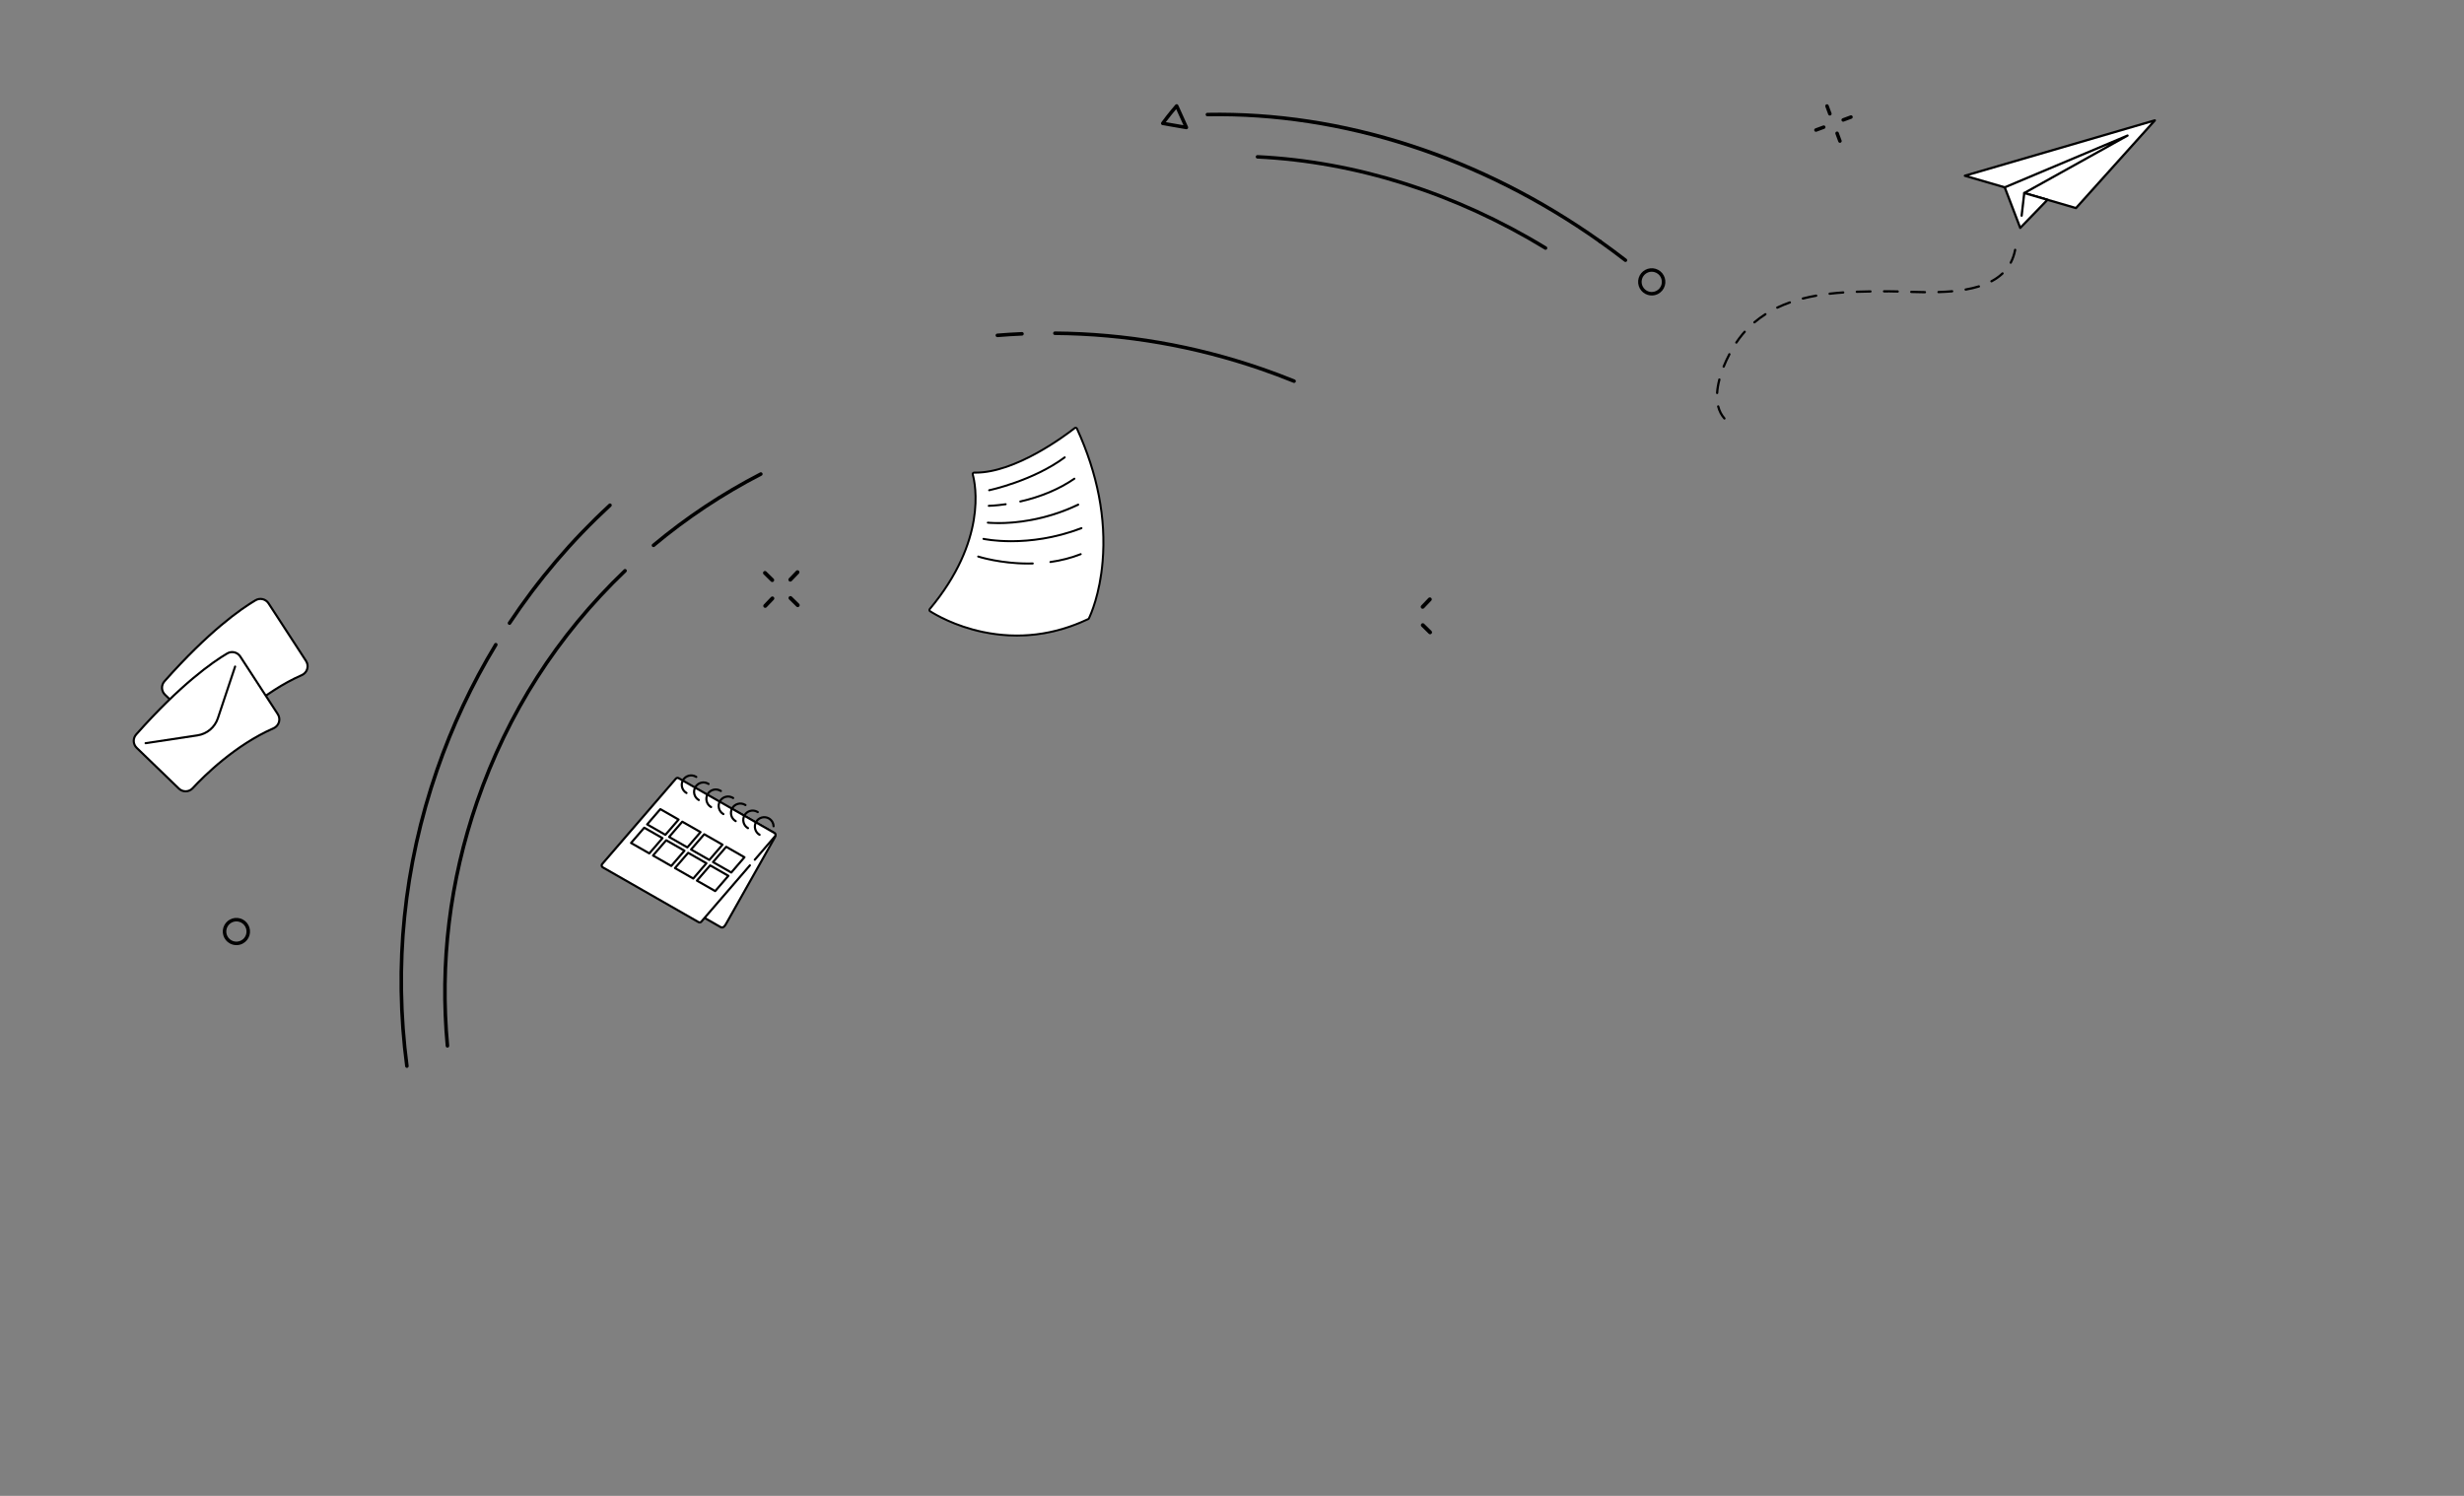 <?xml version="1.0" encoding="UTF-8"?> <svg xmlns="http://www.w3.org/2000/svg" width="1120" height="680" viewBox="0 0 1120 680" fill="none"><rect x="0" y="0" width="1120" height="680" fill="#808080" stroke="none"/> <path d="M422.75 277.847C427.401 280.831 457.994 298.822 494.647 281.42C494.78 281.356 494.886 281.254 494.95 281.121C496.364 278.201 511.963 243.873 489.519 194.84C489.345 194.457 488.86 194.333 488.532 194.588C484.419 197.807 461.211 215.296 442.802 214.845C442.368 214.835 442.045 215.232 442.16 215.654C443.486 220.508 448.612 245.737 422.605 276.885C422.355 277.184 422.42 277.634 422.75 277.847Z" fill="white"></path> <path d="M462.259 289.376C457.076 289.376 451.853 288.826 446.604 287.721C433.763 285.02 424.911 279.771 422.504 278.228C422.24 278.058 422.06 277.782 422.013 277.47C421.964 277.157 422.054 276.838 422.257 276.595C448.137 245.598 443.013 220.491 441.722 215.772C441.63 215.435 441.699 215.087 441.914 214.813C442.131 214.536 442.462 214.383 442.812 214.391C461.005 214.843 483.852 197.676 488.252 194.23C488.516 194.024 488.854 193.952 489.181 194.032C489.515 194.114 489.787 194.339 489.93 194.65C499.354 215.236 503.289 235.645 501.631 255.31C500.365 270.343 496.182 279.613 495.357 281.318C495.249 281.543 495.071 281.719 494.841 281.829C484.255 286.855 473.348 289.376 462.261 289.376H462.259ZM442.784 215.298C442.698 215.298 442.649 215.345 442.626 215.371C442.602 215.404 442.575 215.457 442.596 215.533C443.907 220.328 449.121 245.834 422.95 277.176C422.899 277.235 422.901 277.301 422.905 277.333C422.909 277.366 422.928 277.425 422.991 277.464C425.365 278.987 434.097 284.164 446.789 286.833C463.061 290.256 479.097 288.298 494.448 281.009C494.489 280.988 494.52 280.96 494.538 280.923C495.351 279.243 499.472 270.108 500.727 255.233C502.372 235.725 498.461 215.468 489.105 195.026C489.069 194.945 488.997 194.918 488.968 194.912C488.936 194.904 488.872 194.897 488.813 194.945C484.427 198.378 461.864 215.304 443.508 215.306C443.267 215.306 443.031 215.304 442.792 215.298C442.792 215.298 442.788 215.298 442.786 215.298H442.784Z" fill="black"></path> <path d="M449.615 223.316C449.404 223.316 449.216 223.168 449.173 222.955C449.121 222.71 449.277 222.47 449.522 222.419C449.719 222.378 469.378 218.161 483.695 207.538C483.895 207.389 484.18 207.432 484.329 207.632C484.479 207.833 484.436 208.117 484.235 208.267C469.757 219.012 449.909 223.266 449.709 223.307C449.678 223.313 449.645 223.318 449.615 223.318V223.316Z" fill="black"></path> <path d="M463.757 228.427C463.55 228.427 463.364 228.284 463.315 228.075C463.26 227.832 463.413 227.588 463.657 227.533C473.017 225.407 481.243 221.94 488.107 217.229C488.313 217.088 488.596 217.139 488.737 217.346C488.878 217.553 488.825 217.835 488.62 217.976C481.663 222.752 473.33 226.264 463.857 228.417C463.822 228.425 463.79 228.429 463.757 228.429V228.427Z" fill="black"></path> <path d="M449.443 230.392C449.195 230.392 448.992 230.193 448.99 229.944C448.986 229.694 449.187 229.487 449.436 229.485C449.467 229.485 452.471 229.436 457.063 228.765C457.313 228.73 457.54 228.9 457.577 229.148C457.614 229.395 457.442 229.626 457.194 229.661C452.537 230.343 449.479 230.392 449.449 230.392H449.443Z" fill="black"></path> <path d="M453.795 238.254C450.775 238.254 449.015 238.055 448.956 238.047C448.708 238.016 448.53 237.791 448.561 237.544C448.592 237.296 448.815 237.118 449.064 237.149C449.255 237.171 468.427 239.324 489.904 228.988C490.129 228.879 490.401 228.974 490.509 229.201C490.618 229.426 490.524 229.698 490.299 229.806C475.039 237.151 460.919 238.256 453.795 238.256V238.254Z" fill="black"></path> <path d="M459.65 246.478C451.888 246.478 447.03 245.424 446.932 245.402C446.688 245.347 446.535 245.105 446.59 244.86C446.645 244.616 446.887 244.463 447.132 244.518C447.333 244.563 467.381 248.899 491.407 239.666C491.641 239.576 491.903 239.693 491.993 239.926C492.083 240.159 491.966 240.421 491.733 240.511C479.26 245.304 467.841 246.476 459.652 246.476L459.65 246.478Z" fill="black"></path> <path d="M477.449 255.937C477.226 255.937 477.034 255.773 477.001 255.546C476.966 255.298 477.138 255.069 477.386 255.034C482.217 254.355 486.82 253.162 491.066 251.494C491.299 251.402 491.561 251.516 491.653 251.75C491.745 251.983 491.631 252.245 491.397 252.337C487.086 254.032 482.414 255.243 477.513 255.933C477.492 255.935 477.47 255.937 477.449 255.937Z" fill="black"></path> <path d="M467.291 256.63C454.436 256.63 444.603 253.469 444.501 253.434C444.263 253.356 444.132 253.1 444.21 252.863C444.288 252.625 444.546 252.496 444.781 252.572C444.887 252.607 455.696 256.078 469.429 255.693C469.691 255.687 469.888 255.883 469.896 256.133C469.902 256.383 469.706 256.591 469.456 256.599C468.725 256.62 468.003 256.63 467.291 256.63Z" fill="black"></path> <path d="M74.989 315.791L94.161 334.316C95.929 336.023 98.757 335.956 100.427 334.153C106.214 327.913 119.961 314.463 137.187 306.897C139.673 305.806 140.596 302.756 139.115 300.478L122.059 274.263C120.779 272.295 118.18 271.674 116.157 272.865C109.706 276.669 95.13 286.758 74.751 309.714C73.19 311.473 73.297 314.156 74.987 315.788L74.989 315.791Z" fill="white"></path> <path d="M97.213 336.034C95.942 336.034 94.745 335.551 93.826 334.662L74.653 316.137C72.768 314.314 72.653 311.353 74.392 309.396C94.592 286.64 109.077 276.481 115.913 272.451C118.16 271.128 121.036 271.807 122.464 274.002L139.521 300.217C140.3 301.417 140.513 302.891 140.104 304.26C139.693 305.638 138.7 306.76 137.38 307.339C119.976 314.983 105.988 328.867 100.78 334.482C99.885 335.446 98.668 335.997 97.351 336.034C97.305 336.034 97.259 336.034 97.213 336.034ZM75.324 315.442L94.496 333.968C95.26 334.706 96.262 335.093 97.325 335.067C98.38 335.039 99.356 334.597 100.072 333.824C105.319 328.166 119.421 314.171 136.993 306.455C138.053 305.989 138.85 305.09 139.179 303.984C139.507 302.886 139.335 301.704 138.711 300.742L121.655 274.526C120.509 272.767 118.204 272.221 116.403 273.281C109.617 277.283 95.226 287.378 75.115 310.034C73.719 311.604 73.813 313.981 75.326 315.442H75.324Z" fill="black"></path> <path d="M62.135 339.957L81.307 358.483C83.075 360.19 85.903 360.123 87.573 358.32C93.36 352.08 107.107 338.629 124.332 331.064C126.819 329.973 127.742 326.923 126.261 324.645L109.205 298.43C107.925 296.462 105.326 295.841 103.303 297.032C96.852 300.836 82.276 310.925 61.897 333.881C60.336 335.64 60.443 338.322 62.133 339.955L62.135 339.957Z" fill="white"></path> <path d="M84.359 360.203C83.088 360.203 81.89 359.72 80.972 358.831L61.801 340.304C59.916 338.481 59.801 335.52 61.54 333.563C81.74 310.807 96.225 300.648 103.061 296.618C105.308 295.295 108.184 295.974 109.613 298.168L126.669 324.384C127.448 325.584 127.661 327.058 127.252 328.427C126.841 329.805 125.848 330.926 124.528 331.506C107.124 339.15 93.136 353.034 87.928 358.649C87.033 359.613 85.816 360.164 84.499 360.201C84.453 360.201 84.407 360.201 84.362 360.201L84.359 360.203ZM62.47 339.611L81.642 358.137C82.406 358.875 83.408 359.262 84.473 359.236C85.528 359.208 86.504 358.766 87.22 357.993C92.467 352.335 106.569 338.34 124.141 330.624C125.201 330.158 125.998 329.257 126.329 328.153C126.658 327.055 126.486 325.873 125.861 324.911L108.805 298.695C107.66 296.936 105.354 296.39 103.551 297.45C96.765 301.452 82.374 311.547 62.263 334.203C60.867 335.773 60.961 338.148 62.474 339.611H62.47Z" fill="black"></path> <path d="M66.18 338.327C65.945 338.327 65.74 338.155 65.703 337.917C65.664 337.654 65.844 337.408 66.108 337.369L89.683 333.809C93.845 333.18 97.25 330.328 98.572 326.365L106.405 302.858C106.49 302.606 106.763 302.468 107.015 302.553C107.268 302.638 107.405 302.91 107.32 303.163L99.486 326.67C98.049 330.979 94.348 334.081 89.826 334.763L66.252 338.322C66.228 338.327 66.204 338.329 66.18 338.329V338.327Z" fill="black"></path> <path d="M301.395 388.664C301.335 388.664 301.273 388.653 301.214 388.629C299.342 387.878 297.295 386.65 297.209 386.6C296.977 386.46 296.901 386.159 297.043 385.927C297.182 385.695 297.483 385.619 297.716 385.761C297.736 385.774 299.78 387 301.579 387.719C301.831 387.819 301.953 388.104 301.851 388.356C301.773 388.549 301.59 388.664 301.395 388.664Z" fill="black"></path> <path d="M320.113 417.186L327.565 421.447C328.182 421.801 328.97 421.582 329.322 420.96L352.343 380.398C352.737 379.705 352.498 378.825 351.81 378.431L332.926 367.631L320.115 417.186H320.113Z" fill="white"></path> <path d="M320.113 417.186L327.565 421.447C327.928 421.655 328.348 421.664 328.705 421.514C328.705 421.514 329.302 421.241 329.964 420.08C330.532 419.08 352.175 380.692 352.175 380.692C352.651 379.851 352.412 378.973 351.724 378.579L332.84 367.78L320.111 417.186H320.113Z" fill="white"></path> <path d="M328.196 422.106C327.893 422.106 327.594 422.027 327.322 421.872L319.87 417.61C319.636 417.476 319.554 417.177 319.689 416.942C319.824 416.708 320.122 416.626 320.357 416.761L327.809 421.022C328.026 421.146 328.28 421.162 328.512 421.062C328.512 421.062 328.99 420.799 329.539 419.836C330.101 418.85 351.534 380.836 351.751 380.451C352.078 379.876 351.967 379.28 351.483 379.004L332.599 368.204C332.364 368.069 332.282 367.771 332.417 367.536C332.552 367.302 332.851 367.22 333.086 367.355L351.97 378.154C352.921 378.698 353.193 379.893 352.602 380.935C352.386 381.318 330.953 419.334 330.391 420.323C329.669 421.586 328.984 421.925 328.908 421.96C328.676 422.06 328.435 422.109 328.198 422.109L328.196 422.106Z" fill="black"></path> <path d="M340.865 393.383L318.777 418.978C318.467 419.339 317.947 419.429 317.536 419.193L273.991 394.29C273.449 393.981 273.325 393.248 273.734 392.773L307.228 353.965C307.537 353.604 308.057 353.513 308.469 353.75L352.014 378.652C352.556 378.962 352.68 379.694 352.271 380.17L343.095 390.817L340.867 393.383H340.865Z" fill="white"></path> <path d="M318.022 419.812C317.772 419.812 317.52 419.748 317.292 419.617L273.747 394.715C273.362 394.494 273.099 394.118 273.022 393.677C272.946 393.237 273.07 392.79 273.36 392.452L306.854 353.644C307.316 353.106 308.095 352.973 308.708 353.323L352.253 378.225C352.638 378.446 352.901 378.822 352.978 379.263C353.054 379.703 352.93 380.15 352.64 380.488L343.465 391.135C343.288 391.341 342.978 391.363 342.774 391.186C342.568 391.009 342.546 390.699 342.723 390.496L351.899 379.849C351.998 379.734 352.04 379.579 352.014 379.429C351.998 379.34 351.947 379.179 351.768 379.077L308.223 354.175C308.017 354.057 307.754 354.102 307.597 354.285L274.103 393.093C274.004 393.208 273.962 393.361 273.988 393.514C274.004 393.602 274.055 393.764 274.234 393.865L317.779 418.768C317.985 418.885 318.248 418.838 318.405 418.657L340.495 393.062C340.672 392.857 340.982 392.834 341.186 393.011C341.391 393.188 341.413 393.498 341.236 393.702L319.149 419.296C318.859 419.633 318.445 419.812 318.025 419.812H318.022Z" fill="black"></path> <path d="M310.622 416.075C310.573 416.084 310.529 416.093 310.484 416.102L310.622 416.075Z" fill="black"></path> <path d="M300.143 367.817L308.442 372.566L302.451 379.508L294.151 374.76L300.143 367.817Z" fill="white"></path> <path d="M302.451 379.997C302.367 379.997 302.285 379.975 302.207 379.933L293.908 375.187C293.782 375.114 293.693 374.988 293.669 374.844C293.645 374.701 293.685 374.552 293.782 374.442L299.773 367.499C299.926 367.322 300.185 367.277 300.389 367.392L308.688 372.138C308.814 372.211 308.902 372.338 308.927 372.481C308.951 372.625 308.911 372.773 308.814 372.884L302.822 379.827C302.727 379.938 302.59 379.997 302.451 379.997ZM294.91 374.632L302.344 378.882L307.683 372.696L300.249 368.446L294.91 374.632Z" fill="black"></path> <path d="M292.833 376.262L301.132 381.008L295.14 387.951L286.839 383.203L292.833 376.262Z" fill="white"></path> <path d="M295.14 388.44C295.056 388.44 294.974 388.418 294.897 388.376L286.598 383.63C286.472 383.557 286.383 383.431 286.359 383.287C286.334 383.144 286.374 382.995 286.472 382.885L292.463 375.942C292.616 375.765 292.873 375.72 293.078 375.835L301.378 380.581C301.504 380.654 301.592 380.781 301.616 380.924C301.641 381.068 301.601 381.216 301.504 381.327L295.512 388.27C295.417 388.381 295.28 388.44 295.14 388.44ZM287.6 383.073L295.034 387.323L300.373 381.137L292.939 376.886L287.6 383.073Z" fill="black"></path> <path d="M310.126 373.528L318.427 378.274L312.434 385.217L304.134 380.471L310.126 373.528Z" fill="white"></path> <path d="M312.434 385.706C312.35 385.706 312.268 385.683 312.19 385.641L303.891 380.896C303.765 380.823 303.676 380.696 303.652 380.553C303.628 380.409 303.667 380.261 303.765 380.15L309.756 373.207C309.909 373.03 310.166 372.986 310.371 373.101L318.671 377.847C318.797 377.92 318.885 378.046 318.91 378.19C318.934 378.333 318.894 378.482 318.797 378.592L312.805 385.535C312.71 385.646 312.573 385.706 312.434 385.706ZM304.893 380.34L312.327 384.59L317.666 378.404L310.232 374.154L304.893 380.34Z" fill="black"></path> <path d="M302.816 381.971L311.115 386.717L305.123 393.66L296.824 388.914L302.816 381.971Z" fill="white"></path> <path d="M305.123 394.149C305.039 394.149 304.957 394.127 304.88 394.085L296.581 389.339C296.455 389.266 296.366 389.14 296.342 388.996C296.317 388.852 296.357 388.704 296.455 388.593L302.446 381.65C302.599 381.473 302.858 381.429 303.061 381.544L311.36 386.29C311.487 386.363 311.575 386.489 311.599 386.633C311.624 386.777 311.584 386.925 311.487 387.035L305.495 393.978C305.4 394.089 305.263 394.149 305.123 394.149ZM297.583 388.781L305.017 393.031L310.356 386.845L302.922 382.595L297.583 388.781Z" fill="black"></path> <path d="M320.111 379.236L328.41 383.984L322.417 390.925L314.117 386.179L320.111 379.236Z" fill="white"></path> <path d="M322.417 391.416C322.333 391.416 322.251 391.394 322.173 391.352L313.874 386.606C313.748 386.533 313.659 386.407 313.635 386.263C313.611 386.119 313.651 385.971 313.748 385.86L319.742 378.918C319.894 378.741 320.153 378.696 320.357 378.811L328.656 383.557C328.782 383.63 328.871 383.756 328.895 383.9C328.919 384.044 328.88 384.192 328.782 384.303L322.791 391.246C322.696 391.356 322.558 391.416 322.419 391.416H322.417ZM314.876 386.049L322.311 390.299L327.649 384.113L320.217 379.862L314.876 386.049Z" fill="black"></path> <path d="M312.799 387.679L321.098 392.425L315.106 399.368L306.807 394.622L312.799 387.679Z" fill="white"></path> <path d="M315.106 399.859C315.022 399.859 314.941 399.837 314.863 399.795L306.564 395.049C306.438 394.976 306.349 394.85 306.325 394.706C306.301 394.562 306.34 394.414 306.438 394.304L312.429 387.361C312.582 387.184 312.841 387.139 313.044 387.254L321.344 392C321.47 392.073 321.558 392.199 321.583 392.343C321.607 392.487 321.567 392.635 321.47 392.746L315.478 399.689C315.383 399.8 315.246 399.859 315.106 399.859ZM307.566 394.494L315 398.744L320.339 392.558L312.905 388.308L307.566 394.494Z" fill="black"></path> <path d="M330.094 384.947L338.393 389.693L332.402 396.636L324.1 391.888L330.094 384.947Z" fill="white"></path> <path d="M332.399 397.125C332.315 397.125 332.233 397.103 332.156 397.061L323.857 392.315C323.731 392.242 323.642 392.116 323.618 391.972C323.593 391.828 323.633 391.68 323.731 391.569L329.722 384.626C329.875 384.449 330.132 384.405 330.337 384.52L338.637 389.266C338.763 389.339 338.851 389.465 338.876 389.609C338.9 389.753 338.86 389.901 338.763 390.011L332.771 396.954C332.676 397.065 332.539 397.125 332.399 397.125ZM324.859 391.759L332.291 396.01L337.63 389.823L330.196 385.573L324.857 391.759H324.859Z" fill="black"></path> <path d="M322.782 393.39L331.081 398.136L325.089 405.079L316.79 400.331L322.782 393.39Z" fill="white"></path> <path d="M325.089 405.568C325.005 405.568 324.923 405.546 324.846 405.503L316.547 400.758C316.421 400.685 316.332 400.558 316.308 400.415C316.283 400.271 316.323 400.123 316.421 400.012L322.412 393.069C322.565 392.892 322.822 392.848 323.027 392.963L331.326 397.709C331.453 397.782 331.541 397.908 331.565 398.052C331.59 398.195 331.55 398.344 331.453 398.454L325.461 405.397C325.366 405.508 325.229 405.568 325.089 405.568ZM317.549 400.202L324.983 404.453L330.322 398.266L322.888 394.016L317.549 400.202Z" fill="black"></path> <path d="M312.04 360.974C311.958 360.974 311.874 360.954 311.796 360.91C309.526 359.611 308.734 356.697 310.031 354.414C310.661 353.303 311.684 352.506 312.911 352.17C314.131 351.836 315.407 351.998 316.505 352.624C316.589 352.672 316.673 352.723 316.752 352.776C316.978 352.925 317.042 353.228 316.894 353.456C316.746 353.681 316.443 353.745 316.215 353.597C316.151 353.555 316.086 353.515 316.018 353.478C315.148 352.98 314.139 352.854 313.173 353.117C312.199 353.385 311.387 354.018 310.887 354.898C309.856 356.715 310.484 359.029 312.288 360.06C312.522 360.195 312.604 360.494 312.469 360.728C312.378 360.888 312.212 360.976 312.044 360.976L312.04 360.974Z" fill="black"></path> <path d="M317.631 364.171C317.549 364.171 317.465 364.151 317.387 364.107C315.117 362.808 314.325 359.894 315.622 357.611C316.252 356.5 317.275 355.703 318.503 355.367C319.722 355.033 320.998 355.195 322.096 355.821C322.18 355.869 322.262 355.92 322.344 355.971C322.569 356.119 322.633 356.423 322.485 356.65C322.337 356.876 322.034 356.94 321.806 356.792C321.742 356.75 321.675 356.71 321.609 356.673C320.739 356.175 319.728 356.046 318.761 356.312C317.788 356.58 316.976 357.212 316.476 358.093C315.445 359.907 316.073 362.224 317.876 363.255C318.111 363.39 318.193 363.689 318.058 363.923C317.967 364.082 317.801 364.171 317.633 364.171H317.631Z" fill="black"></path> <path d="M323.222 367.368C323.14 367.368 323.056 367.348 322.978 367.304C320.708 366.005 319.916 363.091 321.213 360.808C321.843 359.697 322.866 358.901 324.091 358.564C325.311 358.23 326.587 358.392 327.685 359.018C327.769 359.067 327.85 359.118 327.932 359.168C328.158 359.317 328.222 359.62 328.074 359.848C327.926 360.073 327.623 360.138 327.395 359.989C327.331 359.947 327.264 359.907 327.198 359.868C326.328 359.37 325.317 359.244 324.352 359.507C323.379 359.775 322.567 360.407 322.067 361.288C321.036 363.105 321.664 365.419 323.467 366.45C323.702 366.585 323.784 366.884 323.649 367.118C323.558 367.277 323.392 367.366 323.224 367.366L323.222 367.368Z" fill="black"></path> <path d="M328.811 370.565C328.729 370.565 328.645 370.545 328.567 370.501C326.297 369.202 325.505 366.288 326.802 364.005C327.432 362.894 328.455 362.098 329.68 361.762C330.899 361.427 332.176 361.589 333.273 362.215C333.358 362.264 333.439 362.315 333.521 362.368C333.747 362.516 333.811 362.819 333.663 363.047C333.515 363.273 333.211 363.337 332.984 363.189C332.919 363.147 332.855 363.107 332.787 363.069C331.917 362.571 330.906 362.443 329.939 362.709C328.966 362.976 328.154 363.609 327.654 364.49C326.623 366.306 327.251 368.62 329.054 369.651C329.289 369.786 329.37 370.085 329.236 370.32C329.145 370.479 328.979 370.567 328.811 370.567V370.565Z" fill="black"></path> <path d="M334.402 373.762C334.32 373.762 334.236 373.742 334.159 373.698C331.889 372.399 331.096 369.485 332.393 367.202C333.024 366.091 334.046 365.295 335.272 364.959C336.491 364.624 337.767 364.786 338.865 365.412C338.949 365.461 339.031 365.512 339.113 365.563C339.338 365.711 339.402 366.014 339.254 366.242C339.106 366.468 338.803 366.532 338.575 366.383C338.511 366.341 338.444 366.302 338.378 366.262C337.508 365.764 336.497 365.636 335.53 365.901C334.557 366.169 333.745 366.802 333.245 367.682C332.214 369.499 332.842 371.813 334.645 372.844C334.88 372.979 334.962 373.278 334.827 373.512C334.736 373.669 334.57 373.76 334.402 373.76V373.762Z" fill="black"></path> <path d="M339.991 376.96C339.909 376.96 339.825 376.94 339.748 376.895C337.477 375.597 336.685 372.683 337.982 370.399C338.612 369.289 339.635 368.492 340.86 368.156C342.08 367.822 343.356 367.983 344.454 368.609C344.538 368.658 344.62 368.709 344.701 368.76C344.927 368.908 344.991 369.211 344.843 369.439C344.695 369.665 344.392 369.729 344.164 369.581C344.1 369.539 344.033 369.499 343.967 369.459C343.097 368.961 342.086 368.835 341.119 369.098C340.146 369.366 339.334 369.999 338.834 370.879C337.803 372.696 338.431 375.01 340.234 376.041C340.469 376.176 340.551 376.475 340.416 376.71C340.325 376.869 340.159 376.957 339.991 376.957V376.96Z" fill="black"></path> <path d="M345.263 379.973C345.182 379.973 345.097 379.953 345.02 379.909C342.75 378.61 341.958 375.696 343.254 373.413C343.885 372.302 344.907 371.505 346.135 371.169C347.354 370.835 348.631 370.997 349.728 371.623C351.164 372.444 352.058 373.928 352.116 375.592C352.124 375.862 351.914 376.09 351.642 376.099C351.359 376.112 351.144 375.897 351.135 375.625C351.089 374.302 350.381 373.125 349.239 372.472C348.37 371.975 347.359 371.848 346.394 372.112C345.42 372.379 344.608 373.012 344.108 373.893C343.077 375.709 343.706 378.024 345.509 379.055C345.743 379.19 345.825 379.488 345.69 379.723C345.6 379.882 345.434 379.971 345.266 379.971L345.263 379.973Z" fill="black"></path> <path d="M479.247 152.252C478.925 152.141 478.697 151.837 478.7 151.478C478.704 151.03 479.069 150.667 479.518 150.671C511.459 150.927 543.111 156.393 573.588 166.911C578.6 168.641 583.624 170.526 588.521 172.511C588.936 172.678 589.136 173.154 588.966 173.568C588.8 173.983 588.324 174.183 587.909 174.013C583.04 172.038 578.044 170.162 573.056 168.441C542.741 157.979 511.265 152.546 479.502 152.29C479.413 152.29 479.325 152.275 479.241 152.246L479.247 152.252Z" fill="black"></path> <path d="M453.088 153.213C452.794 153.111 452.572 152.845 452.543 152.513C452.507 152.066 452.84 151.674 453.287 151.638C457.004 151.335 460.779 151.099 464.502 150.938C464.951 150.919 465.327 151.266 465.347 151.714C465.366 152.163 465.019 152.539 464.571 152.559C460.868 152.719 457.117 152.952 453.418 153.257C453.302 153.267 453.191 153.252 453.087 153.216L453.088 153.213Z" fill="black"></path> <path d="M231.323 284.03C231.261 284.008 231.197 283.979 231.141 283.94C230.769 283.691 230.664 283.19 230.913 282.814C243.937 263.16 259.346 245.077 276.716 229.07C277.046 228.765 277.558 228.787 277.863 229.117C278.168 229.447 278.146 229.959 277.816 230.264C260.542 246.183 245.215 264.163 232.266 283.712C232.057 284.027 231.666 284.148 231.327 284.031L231.323 284.03Z" fill="black"></path> <path d="M184.687 485.41C184.406 485.313 184.187 485.062 184.147 484.75C178.107 439.085 182.722 393.693 197.859 349.835C204.766 329.822 213.787 310.581 224.671 292.645C224.905 292.261 225.403 292.142 225.785 292.371C226.17 292.604 226.292 293.104 226.06 293.485C215.233 311.32 206.263 330.459 199.394 350.361C184.34 393.98 179.75 439.121 185.757 484.534C185.817 484.978 185.502 485.385 185.059 485.445C184.929 485.462 184.802 485.446 184.688 485.406L184.687 485.41Z" fill="black"></path> <path d="M296.771 248.683C296.636 248.636 296.513 248.555 296.415 248.435C296.126 248.092 296.171 247.58 296.515 247.292C311.542 234.717 328.009 223.775 345.463 214.77C345.861 214.562 346.353 214.721 346.556 215.12C346.759 215.52 346.605 216.009 346.206 216.213C328.857 225.16 312.49 236.036 297.555 248.534C297.327 248.723 297.029 248.768 296.769 248.678L296.771 248.683Z" fill="black"></path> <path d="M203.121 476.204C202.83 476.104 202.607 475.841 202.577 475.513C199.067 437.802 203.601 400.383 216.056 364.295C230.047 323.759 252.757 288.291 283.558 258.879C283.882 258.568 284.393 258.582 284.703 258.906C285.014 259.23 284.999 259.745 284.676 260.052C254.066 289.285 231.495 324.538 217.59 364.828C205.21 400.698 200.701 437.886 204.19 475.364C204.231 475.808 203.9 476.206 203.459 476.247C203.339 476.257 203.224 476.244 203.12 476.208L203.121 476.204Z" fill="black"></path> <path d="M359.233 264.404C359.012 264.404 358.792 264.324 358.62 264.156C358.268 263.816 358.256 263.256 358.592 262.904L361.853 259.499C362.193 259.147 362.753 259.135 363.105 259.471C363.457 259.811 363.469 260.371 363.133 260.723L359.873 264.128C359.701 264.308 359.465 264.4 359.233 264.4V264.404Z" fill="black"></path> <path d="M347.822 276.319C347.602 276.319 347.382 276.239 347.21 276.071C346.858 275.731 346.846 275.17 347.182 274.818L350.443 271.414C350.783 271.062 351.343 271.05 351.695 271.386C352.047 271.726 352.059 272.286 351.723 272.638L348.462 276.043C348.29 276.223 348.054 276.315 347.822 276.315V276.319Z" fill="black"></path> <path d="M351.019 264.588C350.795 264.588 350.571 264.504 350.399 264.332L347.09 261.076C346.742 260.731 346.738 260.171 347.082 259.823C347.426 259.475 347.986 259.471 348.334 259.815L351.643 263.072C351.991 263.416 351.995 263.976 351.651 264.324C351.479 264.5 351.247 264.588 351.019 264.588Z" fill="black"></path> <path d="M362.605 275.991C362.381 275.991 362.157 275.907 361.985 275.735L358.676 272.478C358.328 272.134 358.324 271.574 358.668 271.226C359.013 270.878 359.573 270.874 359.921 271.218L363.229 274.474C363.577 274.818 363.581 275.378 363.237 275.727C363.065 275.903 362.833 275.991 362.605 275.991Z" fill="black"></path> <path d="M646.662 276.749C646.442 276.749 646.222 276.669 646.05 276.501C645.698 276.161 645.686 275.601 646.022 275.249L649.283 271.844C649.623 271.492 650.183 271.48 650.535 271.816C650.887 272.156 650.899 272.716 650.563 273.068L647.302 276.473C647.13 276.653 646.894 276.745 646.662 276.745V276.749Z" fill="black"></path> <path d="M650.035 288.332C649.811 288.332 649.587 288.248 649.415 288.075L646.106 284.819C645.758 284.475 645.754 283.915 646.098 283.567C646.442 283.218 647.002 283.214 647.35 283.559L650.659 286.815C651.007 287.159 651.011 287.719 650.667 288.067C650.495 288.244 650.263 288.332 650.035 288.332Z" fill="black"></path> <path d="M893.123 79.897L943.635 94.589L979.485 54.716L893.123 79.897Z" fill="white"></path> <path d="M943.635 95.104C943.586 95.104 943.539 95.097 943.49 95.083L892.979 80.391C892.758 80.329 892.606 80.126 892.606 79.895C892.606 79.665 892.758 79.464 892.979 79.399L979.341 54.218C979.562 54.153 979.8 54.244 979.921 54.439C980.044 54.635 980.021 54.886 979.867 55.059L944.017 94.929C943.917 95.038 943.777 95.099 943.632 95.099L943.635 95.104ZM894.968 79.898L943.467 94.002L977.89 55.718L894.968 79.895V79.898Z" fill="black"></path> <path d="M918.291 103.602L911.241 85.168L967.06 61.633L920.119 87.749L930.679 90.821L918.291 103.602Z" fill="white"></path> <path d="M918.291 104.117C918.256 104.117 918.221 104.115 918.188 104.105C918.016 104.07 917.874 103.949 917.811 103.784L910.761 85.35C910.661 85.089 910.787 84.798 911.043 84.691L966.862 61.156C967.116 61.049 967.407 61.158 967.526 61.405C967.647 61.652 967.552 61.948 967.314 62.083L921.453 87.597L930.825 90.322C931 90.373 931.133 90.511 931.179 90.686C931.226 90.86 931.177 91.046 931.051 91.177L918.663 103.959C918.565 104.059 918.43 104.115 918.293 104.115L918.291 104.117ZM911.902 85.448L918.484 102.661L929.712 91.077L919.977 88.245C919.777 88.186 919.632 88.014 919.609 87.807C919.586 87.6 919.688 87.399 919.87 87.299L958.527 65.793L911.902 85.45V85.448Z" fill="black"></path> <path d="M918.933 98.551C918.912 98.551 918.894 98.551 918.873 98.548C918.591 98.516 918.386 98.26 918.419 97.978L919.606 87.693C919.639 87.409 919.895 87.208 920.177 87.239C920.459 87.271 920.664 87.527 920.631 87.809L919.443 98.094C919.413 98.357 919.19 98.551 918.931 98.551H918.933Z" fill="black"></path> <path d="M783.828 190.728C783.686 190.728 783.544 190.67 783.441 190.553C782.051 188.988 781.063 187.085 780.504 184.898C780.434 184.621 780.6 184.342 780.877 184.272C781.154 184.202 781.433 184.367 781.503 184.645C782.02 186.671 782.933 188.429 784.212 189.871C784.401 190.083 784.382 190.409 784.168 190.6C784.07 190.686 783.946 190.73 783.825 190.73L783.828 190.728ZM780.516 179.144C780.516 179.144 780.493 179.144 780.483 179.144C780.199 179.125 779.982 178.88 780.001 178.596C780.125 176.661 780.472 174.579 781.035 172.401C781.107 172.126 781.387 171.959 781.664 172.031C781.939 172.103 782.107 172.385 782.034 172.66C781.487 174.772 781.149 176.791 781.031 178.661C781.014 178.934 780.786 179.144 780.516 179.144ZM783.485 167.172C783.422 167.172 783.357 167.161 783.292 167.135C783.029 167.028 782.901 166.728 783.006 166.464C783.762 164.58 784.647 162.675 785.635 160.803C785.768 160.551 786.08 160.453 786.331 160.586C786.583 160.719 786.681 161.031 786.548 161.282C785.577 163.125 784.706 164.997 783.963 166.849C783.881 167.049 783.688 167.172 783.483 167.172H783.485ZM789.252 156.233C789.154 156.233 789.054 156.205 788.965 156.147C788.728 155.989 788.665 155.669 788.823 155.432C789.774 154.007 790.724 152.733 791.644 151.64C791.977 151.244 792.312 150.858 792.655 150.48C792.846 150.268 793.172 150.252 793.384 150.443C793.596 150.634 793.612 150.96 793.421 151.172C793.088 151.542 792.757 151.922 792.431 152.306C791.537 153.368 790.61 154.614 789.68 156.007C789.58 156.156 789.417 156.235 789.252 156.235V156.233ZM797.473 147.036C797.327 147.036 797.182 146.973 797.08 146.854C796.896 146.638 796.924 146.311 797.14 146.127C798.715 144.795 800.408 143.547 802.173 142.415C802.413 142.261 802.732 142.331 802.886 142.571C803.04 142.811 802.97 143.13 802.73 143.284C801.002 144.39 799.346 145.613 797.806 146.915C797.709 146.996 797.592 147.036 797.473 147.036ZM807.854 140.361C807.66 140.361 807.476 140.254 807.388 140.067C807.264 139.811 807.374 139.501 807.63 139.38C809.451 138.507 811.391 137.706 813.394 136.998C813.662 136.902 813.958 137.044 814.054 137.312C814.149 137.58 814.007 137.876 813.739 137.971C811.771 138.668 809.866 139.455 808.077 140.312C808.005 140.347 807.931 140.363 807.854 140.363V140.361ZM819.487 136.215C819.257 136.215 819.047 136.059 818.986 135.826C818.917 135.549 819.084 135.27 819.359 135.2C821.292 134.708 823.339 134.271 825.445 133.898C825.724 133.849 825.992 134.035 826.043 134.317C826.092 134.597 825.906 134.864 825.624 134.916C823.544 135.284 821.52 135.714 819.613 136.201C819.571 136.213 819.527 136.218 819.485 136.218L819.487 136.215ZM831.659 134.033C831.4 134.033 831.176 133.84 831.146 133.576C831.114 133.292 831.316 133.038 831.598 133.004C833.554 132.778 835.636 132.584 837.786 132.435C838.07 132.414 838.317 132.629 838.336 132.915C838.357 133.199 838.142 133.446 837.858 133.465C835.723 133.614 833.657 133.802 831.717 134.028C831.696 134.028 831.677 134.031 831.656 134.031L831.659 134.033ZM874.957 133.337H874.952C872.633 133.316 870.42 133.255 868.753 133.206C868.469 133.197 868.245 132.959 868.252 132.675C868.261 132.391 868.492 132.172 868.783 132.174C870.446 132.223 872.649 132.284 874.962 132.305C875.246 132.307 875.476 132.54 875.472 132.827C875.469 133.111 875.239 133.337 874.957 133.337ZM881.148 133.283C880.87 133.283 880.64 133.062 880.633 132.782C880.624 132.498 880.85 132.261 881.134 132.251C883.339 132.186 885.354 132.072 887.289 131.9C887.576 131.874 887.823 132.084 887.848 132.368C887.874 132.652 887.664 132.901 887.38 132.927C885.426 133.099 883.393 133.215 881.166 133.281C881.162 133.281 881.157 133.281 881.15 133.281L881.148 133.283ZM844.009 133.146C843.732 133.146 843.504 132.927 843.495 132.647C843.485 132.363 843.706 132.123 843.991 132.114C845.905 132.046 847.934 131.997 850.193 131.967H850.2C850.482 131.967 850.712 132.193 850.714 132.477C850.719 132.761 850.491 132.997 850.204 132.999C847.955 133.029 845.933 133.076 844.026 133.146C844.019 133.146 844.014 133.146 844.007 133.146H844.009ZM862.581 133.017C862.581 133.017 862.571 133.017 862.567 133.017C860.96 132.976 859.695 132.955 858.584 132.955L858.486 132.44V132.955L856.393 132.957C856.108 132.957 855.878 132.726 855.878 132.442C855.878 132.158 856.108 131.925 856.393 131.925H858.489L858.587 131.923C859.704 131.923 860.978 131.941 862.595 131.986C862.879 131.993 863.105 132.23 863.098 132.514C863.091 132.794 862.86 133.017 862.583 133.017H862.581ZM893.473 132.139C893.226 132.139 893.009 131.962 892.965 131.713C892.916 131.434 893.102 131.166 893.384 131.117C895.522 130.742 897.525 130.267 899.342 129.706C899.614 129.622 899.903 129.773 899.987 130.046C900.071 130.318 899.919 130.607 899.647 130.691C897.788 131.266 895.744 131.751 893.564 132.132C893.533 132.137 893.503 132.139 893.473 132.139ZM905.216 128.378C905.032 128.378 904.852 128.278 904.759 128.103C904.626 127.852 904.722 127.54 904.973 127.407C906.851 126.412 908.504 125.241 909.892 123.927C910.1 123.732 910.426 123.741 910.621 123.948C910.817 124.156 910.808 124.482 910.6 124.677C909.145 126.054 907.414 127.281 905.455 128.32C905.379 128.362 905.295 128.38 905.213 128.38L905.216 128.378ZM913.97 119.921C913.889 119.921 913.807 119.903 913.73 119.861C913.479 119.728 913.381 119.416 913.516 119.165C914.418 117.457 915.074 115.548 915.468 113.489C915.521 113.209 915.792 113.025 916.071 113.079C916.351 113.132 916.535 113.403 916.481 113.682C916.066 115.841 915.377 117.846 914.429 119.644C914.336 119.819 914.159 119.919 913.973 119.919L913.97 119.921Z" fill="black"></path> <path d="M831.792 52.53C831.455 52.545 831.133 52.343 831.011 52.01L829.702 48.469C829.552 48.058 829.762 47.599 830.173 47.444C830.584 47.294 831.042 47.504 831.197 47.915L832.505 51.456C832.656 51.867 832.445 52.326 832.035 52.48C831.953 52.509 831.875 52.527 831.792 52.53Z" fill="black"></path> <path d="M836.376 64.925C836.038 64.94 835.716 64.738 835.594 64.405L834.286 60.863C834.135 60.453 834.346 59.994 834.756 59.839C835.167 59.688 835.626 59.899 835.78 60.309L837.088 63.851C837.239 64.262 837.029 64.721 836.618 64.875C836.537 64.904 836.458 64.922 836.376 64.925Z" fill="black"></path> <path d="M825.462 59.91C825.125 59.925 824.803 59.723 824.681 59.39C824.53 58.979 824.74 58.52 825.151 58.365L828.692 57.054C829.103 56.899 829.562 57.11 829.716 57.524C829.867 57.935 829.657 58.394 829.246 58.548L825.705 59.86C825.623 59.889 825.545 59.906 825.462 59.91Z" fill="black"></path> <path d="M837.853 55.316C837.515 55.331 837.193 55.129 837.071 54.796C836.92 54.385 837.131 53.926 837.541 53.772L841.083 52.46C841.493 52.305 841.952 52.516 842.107 52.93C842.258 53.341 842.047 53.8 841.637 53.954L838.095 55.266C838.017 55.294 837.935 55.312 837.853 55.316Z" fill="black"></path> <path d="M738.88 119.096C738.701 119.104 738.515 119.051 738.359 118.932C734.595 116.018 730.726 113.149 726.854 110.406C726.494 110.151 726.412 109.655 726.666 109.295C726.92 108.935 727.417 108.852 727.777 109.106C731.663 111.864 735.551 114.747 739.333 117.674C739.679 117.943 739.744 118.444 739.475 118.79C739.325 118.984 739.106 119.087 738.88 119.096Z" fill="black"></path> <path d="M727.349 110.546C727.181 110.553 727.006 110.507 726.854 110.398C672.918 72.159 609.696 51.724 548.832 52.869C548.393 52.878 548.029 52.526 548.021 52.088C548.013 51.656 548.353 51.296 548.784 51.278C548.792 51.277 548.795 51.277 548.802 51.277C579.558 50.699 610.655 55.432 641.22 65.344C671.596 75.192 700.718 89.915 727.776 109.103C728.136 109.357 728.219 109.853 727.965 110.213C727.815 110.421 727.587 110.539 727.35 110.549L727.349 110.546Z" fill="black"></path> <path d="M702.56 113.561C702.409 113.567 702.253 113.531 702.113 113.443C661.326 88.552 616.179 74.252 571.549 72.09C571.109 72.07 570.773 71.696 570.794 71.256C570.814 70.816 571.192 70.479 571.628 70.5C616.524 72.675 661.93 87.055 702.942 112.083C703.316 112.312 703.434 112.803 703.206 113.176C703.061 113.413 702.815 113.546 702.56 113.557L702.56 113.561Z" fill="black"></path> <path d="M751.063 134.322C750.38 134.351 749.69 134.266 749.015 134.065C745.742 133.084 743.88 129.627 744.857 126.354C745.835 123.085 749.291 121.215 752.568 122.196C755.838 123.177 757.703 126.634 756.726 129.907C756.251 131.492 755.189 132.798 753.733 133.584C752.896 134.034 751.986 134.282 751.066 134.322L751.063 134.322ZM750.596 123.534C748.693 123.616 746.96 124.885 746.381 126.814C745.655 129.245 747.04 131.815 749.471 132.541C750.648 132.893 751.891 132.768 752.974 132.185C754.057 131.602 754.847 130.632 755.199 129.455C755.925 127.024 754.54 124.453 752.109 123.727C751.606 123.576 751.092 123.516 750.593 123.537L750.596 123.534Z" fill="black"></path> <path d="M539.314 58.75C539.256 58.752 539.198 58.748 539.144 58.739L528.374 56.87C528.102 56.824 527.874 56.639 527.77 56.385C527.665 56.13 527.703 55.841 527.866 55.618C530.855 51.524 534.215 47.662 534.249 47.624C534.427 47.419 534.7 47.321 534.964 47.36C535.232 47.398 535.463 47.572 535.574 47.819L540.006 57.626C540.129 57.894 540.093 58.209 539.912 58.44C539.765 58.626 539.547 58.736 539.317 58.746L539.314 58.75ZM529.92 55.522L537.935 56.91L534.637 49.619C533.61 50.833 531.754 53.079 529.917 55.522L529.92 55.522Z" fill="black"></path> <path d="M107.727 429.648C107.045 429.678 106.354 429.592 105.68 429.391C102.406 428.41 100.544 424.954 101.522 421.681C102.499 418.411 105.955 416.542 109.232 417.523C112.502 418.504 114.368 421.96 113.39 425.233C112.916 426.819 111.853 428.124 110.397 428.91C109.561 429.36 108.65 429.608 107.731 429.648L107.727 429.648ZM107.261 418.86C105.358 418.942 103.624 420.212 103.046 422.14C102.32 424.571 103.704 427.142 106.136 427.868C107.313 428.22 108.556 428.094 109.639 427.511C110.722 426.928 111.511 425.959 111.863 424.781C112.589 422.35 111.205 419.78 108.773 419.054C108.27 418.903 107.757 418.842 107.258 418.864L107.261 418.86Z" fill="black"></path> </svg> 